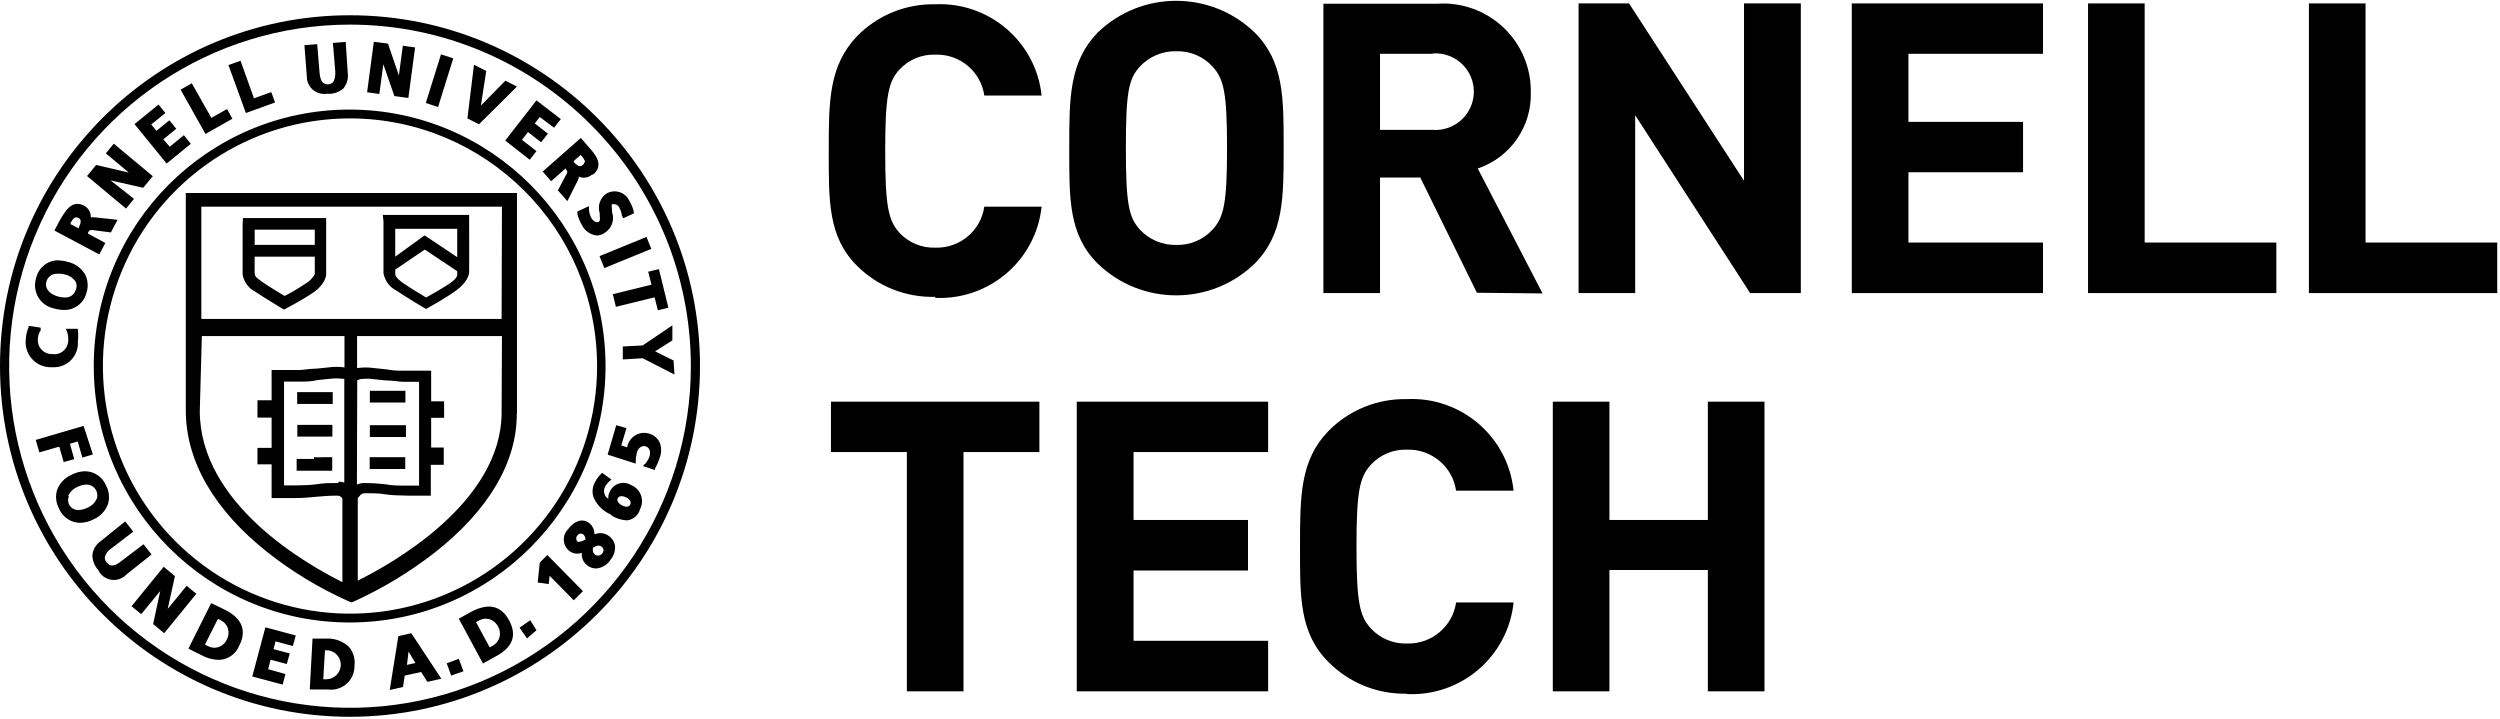 <svg width="240" height="69" viewBox="0 0 240 69" fill="none" xmlns="http://www.w3.org/2000/svg">
<g clip-path="url(#clip0_9748_1247)">
<path fill-rule="evenodd" clip-rule="evenodd" d="M67.2 35.139C67.2 16.541 52.157 1.465 33.6 1.465C15.043 1.465 0 16.541 0 35.139C0 53.736 15.043 68.812 33.6 68.812C52.149 68.794 67.182 53.728 67.2 35.139ZM66.322 35.139C66.328 48.404 58.36 60.366 46.133 65.448C33.907 70.528 19.83 67.727 10.468 58.349C1.107 48.972 -1.696 34.866 3.368 22.61C8.431 10.354 20.364 2.362 33.6 2.362C51.664 2.38 66.303 17.052 66.322 35.155V35.139ZM64.664 34.607L62.89 33.727L64.548 32.68V31.235L61.697 33.162L59.79 33.261V34.507L61.697 34.391L64.747 35.953L64.664 34.607ZM63.155 29.789L64.166 29.54L63.255 25.835L62.227 26.085L62.542 27.331L58.829 28.244L59.127 29.457L62.84 28.543L63.155 29.789ZM58.017 25.736L62.525 23.892L62.062 22.746L57.553 24.59L58.017 25.736ZM59.84 20.951L60.851 20.486V20.353C60.766 19.978 60.62 19.619 60.421 19.29C60.238 18.884 59.89 18.575 59.466 18.442C59.042 18.309 58.581 18.363 58.199 18.592C57.606 19.008 57.352 19.762 57.569 20.453C57.569 20.918 57.669 21.184 57.47 21.3C57.271 21.417 56.923 21.201 56.79 20.968C56.632 20.683 56.547 20.364 56.541 20.038V19.788L55.431 20.303V20.553C55.516 20.91 55.656 21.252 55.845 21.566C56.115 22.154 56.678 22.553 57.321 22.613C57.617 22.591 57.899 22.481 58.133 22.297C58.747 21.875 59.005 21.093 58.763 20.387C58.763 19.971 58.663 19.706 58.763 19.606C58.844 19.585 58.93 19.585 59.011 19.606C59.195 19.628 59.356 19.74 59.442 19.905C59.581 20.157 59.671 20.433 59.708 20.719L59.84 20.951ZM56.956 16.748C58 15.818 57.171 14.871 56.558 14.157L55.762 13.243L52.099 16.466L52.911 17.396L54.32 16.15V16.25C54.503 16.466 54.503 16.549 54.32 16.831L53.558 18.277L54.469 19.307L55.447 17.363C55.512 17.238 55.557 17.103 55.58 16.964C56.012 17.142 56.507 17.058 56.856 16.748H56.956ZM56.094 15.585C56.083 15.686 56.028 15.777 55.945 15.835C55.874 15.905 55.779 15.947 55.679 15.951C55.481 15.951 55.248 15.735 55.083 15.552V15.453L55.746 14.871L55.829 14.971C55.995 15.17 56.177 15.403 56.16 15.585H56.094ZM53.193 12.263L53.84 11.432L51.502 9.638L48.502 13.492L50.856 15.336L51.502 14.506L50.11 13.426L50.69 12.678L51.95 13.659L52.596 12.828L51.337 11.848L51.817 11.233L53.193 12.263ZM45.982 11.931L49.629 8.309L48.519 7.744L46.165 10.137L46.679 6.814L45.502 6.216L44.872 11.366L45.982 11.931ZM42.054 10.27L43.513 5.601L42.336 5.219L40.877 9.887L42.054 10.27ZM39.203 9.406L39.849 4.555L38.672 4.389L38.291 7.246L37.247 4.189L35.888 4.007L35.241 8.857L36.418 9.024L36.799 6.166L37.86 9.223L39.203 9.406ZM33.517 10.519C19.956 10.546 8.983 21.581 9.001 35.172C9.019 48.762 20.023 59.768 33.583 59.758C47.144 59.749 58.133 48.729 58.133 35.139C58.115 21.562 47.147 10.555 33.6 10.519H33.517ZM57.321 35.139C57.321 44.754 51.541 53.422 42.678 57.102C33.814 60.781 23.611 58.747 16.827 51.948C10.043 45.15 8.014 34.924 11.685 26.041C15.357 17.158 24.006 11.366 33.6 11.366C46.693 11.384 57.302 22.017 57.321 35.139ZM49.629 39.79V18.526H17.836V39.408C17.836 44.259 20.555 48.96 25.693 53.03C28.077 54.905 30.683 56.479 33.451 57.715L33.733 57.831L34.031 57.715C36.78 56.462 39.373 54.89 41.755 53.03C46.894 48.993 49.613 44.408 49.613 39.74L49.629 39.79ZM34.296 36.501L34.578 36.401C35.007 36.339 35.442 36.339 35.871 36.401L36.998 36.517C37.628 36.517 38.175 36.634 38.656 36.65H40.23V46.618H39.136C38.208 46.618 37.595 46.618 36.981 46.485C36.316 46.41 35.646 46.372 34.976 46.369C34.73 46.368 34.487 46.419 34.263 46.518L34.296 36.501ZM19.378 32.265H33.069V35.272C32.558 35.198 32.039 35.198 31.528 35.272L30.384 35.388C29.771 35.388 29.241 35.504 28.727 35.521H26.074V38.428H24.715V40.089H26.074V42.996H24.715V44.575H26.074V47.814H26.605H28.262C29.158 47.814 29.92 47.731 30.484 47.681C31.047 47.631 31.627 47.581 32.34 47.581C32.557 47.561 32.766 47.672 32.871 47.864V47.947V55.888C29.555 54.227 19.179 48.429 19.179 39.441L19.378 32.265ZM32.489 46.369C31.71 46.369 31.147 46.369 30.517 46.468C29.887 46.568 29.29 46.585 28.362 46.601H27.268V36.634H28.843C29.34 36.634 29.887 36.634 30.5 36.484L31.644 36.368C32.062 36.312 32.486 36.312 32.904 36.368H33.053V46.336C32.872 46.27 32.682 46.236 32.489 46.236V46.369ZM48.154 30.62H19.328V19.838H48.187L48.154 30.62ZM48.154 39.591C48.154 48.296 37.479 54.193 34.346 55.738V47.814L34.495 47.648C34.612 47.45 34.83 47.335 35.059 47.349C35.788 47.349 36.335 47.349 36.948 47.449C37.562 47.548 38.208 47.565 39.17 47.581C40.131 47.598 40.827 47.581 40.827 47.581H41.358V44.624H42.601V42.963H41.391V40.106H42.634V38.528H41.391V35.587H38.722C38.275 35.587 37.744 35.587 37.065 35.454L35.937 35.338C35.388 35.256 34.829 35.256 34.28 35.338V32.265H48.187L48.154 39.591ZM23.29 21.483V26.351C23.415 27.067 23.869 27.683 24.516 28.012C25.478 28.66 26.936 29.507 26.986 29.557L27.268 29.723L27.55 29.573C27.55 29.573 29.207 28.693 30.152 28.028C31.097 27.364 31.312 26.583 31.312 26.367V21.5V20.935H23.323L23.29 21.483ZM30.202 23.51H24.45V22.048H30.218V23.51H30.202ZM24.433 24.639H30.218V26.301C30.218 26.4 29.854 26.882 29.555 27.081C28.859 27.547 27.898 28.145 27.318 28.41C26.854 28.128 25.875 27.547 25.179 27.065C24.483 26.583 24.466 26.467 24.45 26.251C24.433 26.035 24.45 25.503 24.45 24.59L24.433 24.639ZM36.816 21.267V26.251C36.958 26.97 37.422 27.583 38.076 27.912C39.07 28.577 40.545 29.457 40.612 29.49L40.894 29.656L41.175 29.507C41.175 29.507 42.833 28.593 43.844 27.846C44.855 27.098 45.021 26.351 45.038 26.184C45.054 26.018 45.038 23.393 45.038 21.201V20.636H36.749L36.816 21.267ZM37.943 25.885L40.778 23.958L43.894 26.035V26.367C43.894 26.666 43.513 26.965 43.214 27.181C42.501 27.663 41.424 28.278 40.91 28.56C40.429 28.278 39.418 27.663 38.706 27.181C38.49 27.032 37.976 26.649 37.943 26.317V26.018V25.885ZM37.943 21.965H43.894V24.689L40.761 22.596L37.943 24.639V21.981V21.965ZM31.909 41.916V40.787H31.611H31.064H30.202H28.544V41.916H30.202H31.163H31.694H31.942H31.909ZM31.942 38.777V37.647H31.611H31.047H30.185H28.528V38.777H30.185H31.147H31.694H31.959H31.942ZM30.136 44.06H28.478V45.189H30.136H31.097H31.644H31.893V43.893H31.611H31.047C30.744 43.909 30.439 43.909 30.136 43.893V44.06ZM35.921 37.514H35.506V38.644H35.772H36.302H37.263H38.921V37.514H37.263H36.401H35.921ZM38.971 41.95V40.82H38.54H37.313H36.501H35.921H35.506V41.95H35.788H36.368H37.28H38.507H38.971ZM35.904 43.893H35.49V45.023H35.755H36.319H37.247H37.711H38.904V43.893H37.711H37.247H36.418H35.854H35.904ZM33.02 8.409C33.328 8.008 33.46 7.498 33.385 6.997L33.186 4.023L31.959 4.123L32.191 6.914C32.191 7.894 31.876 8.06 31.528 8.093H31.445C31.163 8.093 30.765 7.977 30.683 7.03L30.451 4.239L29.224 4.339L29.456 7.346C29.453 7.82 29.652 8.273 30.004 8.59C30.356 8.907 30.826 9.059 31.296 9.007H31.611C32.167 9.002 32.698 8.775 33.086 8.376L33.02 8.409ZM23.605 10.851L26.406 9.838L26.041 8.841L24.384 9.439L23.091 5.834L21.93 6.249L23.605 10.851ZM22.312 11.399L21.798 10.469L20.289 11.316L18.416 7.994L17.339 8.608L19.726 12.861L22.312 11.399ZM15.681 13.376L16.924 12.363L16.261 11.549L15.018 12.562L14.521 11.947L15.88 10.851L15.217 10.037L12.913 11.914L15.996 15.702L18.317 13.808L17.654 12.977L16.294 14.09L15.681 13.376ZM14.67 16.915L10.924 13.791L10.161 14.722L12.366 16.566L9.233 15.835L8.354 16.898L12.101 20.021L12.863 19.091L10.609 17.313L13.742 18.028L14.67 16.915ZM8.139 19.772C7.926 19.65 7.688 19.581 7.443 19.573C6.647 19.573 6.233 20.37 5.785 21.068L5.222 22.131L9.531 24.424L10.111 23.327L8.454 22.43V22.33C8.603 22.031 8.736 22.064 8.984 22.098L10.642 22.314L11.288 21.101L9.133 20.868C8.996 20.849 8.857 20.849 8.719 20.868C8.738 20.394 8.479 19.953 8.056 19.739L8.139 19.772ZM7.741 21.134C7.759 21.375 7.695 21.616 7.559 21.815V21.932L6.78 21.516V21.4C6.979 21.035 7.194 20.735 7.526 20.918C7.625 20.964 7.703 21.048 7.741 21.151V21.134ZM5.669 24.988C4.639 24.951 3.724 25.645 3.481 26.649C3.268 27.279 3.339 27.97 3.677 28.541C4.015 29.113 4.585 29.508 5.238 29.623C5.529 29.707 5.83 29.752 6.133 29.756C7.157 29.785 8.063 29.093 8.305 28.095C8.496 27.506 8.443 26.865 8.155 26.317C7.787 25.714 7.188 25.288 6.498 25.138C6.218 25.056 5.928 25.011 5.636 25.005L5.669 24.988ZM5.636 26.267C5.838 26.269 6.038 26.297 6.233 26.351C6.661 26.441 7.037 26.698 7.277 27.065C7.379 27.303 7.379 27.574 7.277 27.812C7.143 28.289 6.691 28.602 6.199 28.56C5.98 28.557 5.763 28.524 5.553 28.46C4.907 28.278 4.244 27.796 4.459 27.015C4.6 26.539 5.06 26.232 5.553 26.284L5.636 26.267ZM3.895 31.451L2.752 31.285V31.401C2.601 31.736 2.511 32.097 2.486 32.464C2.373 33.169 2.578 33.888 3.045 34.427C3.513 34.965 4.194 35.269 4.907 35.255H5.089C5.744 35.28 6.379 35.025 6.835 34.552C7.29 34.08 7.524 33.435 7.476 32.78C7.518 32.421 7.518 32.059 7.476 31.7V31.567H6.316L6.432 31.816C6.531 32.11 6.571 32.42 6.548 32.73C6.533 33.108 6.358 33.462 6.067 33.703C5.776 33.944 5.396 34.049 5.023 33.992C4.643 34.007 4.275 33.86 4.01 33.588C3.744 33.316 3.606 32.944 3.63 32.564C3.642 32.255 3.74 31.956 3.912 31.7L3.895 31.451ZM8.023 40.887L3.431 42.232L3.779 43.428L5.686 42.88L6.117 44.359L7.128 44.076L6.713 42.598L7.459 42.382L7.907 43.927L8.918 43.628L8.023 40.887ZM5.487 47.017C5.3 47.62 5.365 48.274 5.669 48.827C6.009 49.648 6.805 50.184 7.691 50.19C8.142 50.18 8.585 50.066 8.984 49.857C9.618 49.581 10.114 49.06 10.36 48.412C10.547 47.809 10.482 47.155 10.178 46.601C9.84 45.787 9.052 45.251 8.172 45.239C7.721 45.248 7.279 45.362 6.879 45.571C6.24 45.846 5.738 46.367 5.487 47.017ZM6.548 47.615C6.723 47.212 7.051 46.895 7.459 46.734C7.722 46.6 8.01 46.527 8.305 46.518C8.632 46.515 8.942 46.668 9.138 46.93C9.334 47.193 9.394 47.533 9.299 47.847C9.131 48.244 8.816 48.559 8.421 48.728C8.144 48.872 7.838 48.952 7.526 48.96C7.135 48.975 6.775 48.752 6.614 48.395C6.512 48.157 6.512 47.886 6.614 47.648L6.548 47.615ZM9.647 51.967C9.205 52.273 8.92 52.76 8.868 53.296C8.875 53.825 9.076 54.334 9.432 54.725C9.667 55.225 10.136 55.574 10.681 55.657C11.226 55.741 11.777 55.547 12.15 55.14L14.554 53.23L13.775 52.25L11.587 53.911C11.007 54.376 10.576 54.426 10.244 53.994C10.114 53.855 10.048 53.669 10.062 53.479C10.146 53.157 10.347 52.879 10.625 52.698L12.797 51.037L12.018 50.057L9.647 51.967ZM15.714 54.409L12.631 58.197L13.559 58.961L15.383 56.735L14.703 59.908L15.764 60.789L18.847 57.001L17.919 56.237L16.096 58.463L16.792 55.306L15.714 54.409ZM20.273 57.898L18.085 62.267L19.344 62.898C19.852 63.18 20.421 63.334 21.002 63.347C21.878 63.332 22.658 62.787 22.975 61.968C23.704 60.523 23.24 59.36 21.582 58.529L20.273 57.898ZM19.676 61.885L20.919 59.41L21.218 59.559C21.531 59.716 21.769 59.991 21.881 60.323C21.988 60.677 21.952 61.059 21.781 61.386C21.573 61.864 21.107 62.175 20.588 62.184C20.38 62.183 20.175 62.131 19.991 62.034L19.676 61.885ZM25.478 60.223L24.218 64.942L27.135 65.722L27.401 64.709L25.743 64.244L25.975 63.33L27.533 63.745L27.815 62.732L26.257 62.317L26.456 61.569L28.113 62.018L28.395 61.005L25.478 60.223ZM30.003 61.303L29.738 66.187H31.13H31.445C32.104 66.286 32.772 66.087 33.271 65.645C33.77 65.203 34.048 64.562 34.031 63.895C34.108 63.257 33.923 62.615 33.517 62.118C32.948 61.572 32.183 61.278 31.395 61.303H30.003ZM31.031 65.208L31.197 62.433H31.528C32.238 62.54 32.751 63.17 32.712 63.888C32.673 64.606 32.096 65.178 31.379 65.208H31.031ZM38.241 61.071L37.413 66.237L38.689 65.955L38.855 64.858L40.429 64.51L41.026 65.457L42.369 65.158L39.485 60.789L38.241 61.071ZM39.07 63.829L39.219 62.55L39.882 63.646L39.07 63.829ZM44.043 63.247L42.883 63.679L43.314 64.858L44.491 64.443L44.043 63.247ZM44.043 59.393L46.364 63.696L47.59 63.015C49.248 62.134 49.646 60.971 48.867 59.542C48.088 58.114 46.878 57.881 45.27 58.712L44.043 59.393ZM45.701 59.725L45.999 59.559C46.192 59.452 46.408 59.394 46.629 59.393C47.13 59.403 47.583 59.691 47.806 60.141C47.995 60.448 48.048 60.821 47.954 61.17C47.86 61.519 47.627 61.814 47.309 61.984L47.01 62.151L45.701 59.725ZM50.906 59.542L49.878 60.257L50.591 61.287L51.502 60.506L50.906 59.542ZM51.618 55.921L52.679 56.071L52.762 55.273L55.083 57.632L55.961 56.752L52.547 53.28L51.817 54.011L51.618 55.921ZM55.862 53.064C55.8 53.532 55.997 53.996 56.376 54.276C56.617 54.466 56.914 54.571 57.221 54.575C57.793 54.531 58.31 54.216 58.614 53.728C58.928 53.354 59.083 52.87 59.044 52.383C58.978 52.005 58.763 51.669 58.448 51.452C58.051 51.155 57.523 51.097 57.072 51.303C57.077 50.869 56.881 50.458 56.541 50.19C55.928 49.741 55.116 49.99 54.536 50.804C54.248 51.09 54.099 51.488 54.128 51.894C54.156 52.299 54.36 52.671 54.685 52.914C55.032 53.163 55.481 53.22 55.878 53.064H55.862ZM56.923 52.582C57.271 52.349 57.536 52.316 57.752 52.482C57.849 52.546 57.916 52.649 57.934 52.765C57.948 52.961 57.853 53.15 57.686 53.254C57.519 53.359 57.308 53.362 57.138 53.263C56.935 53.101 56.855 52.828 56.939 52.582H56.923ZM56.16 51.801C56.01 51.912 55.832 51.98 55.646 52C55.582 52.021 55.512 52.021 55.447 52C55.365 51.919 55.319 51.809 55.319 51.693C55.319 51.578 55.365 51.467 55.447 51.386C55.511 51.282 55.624 51.219 55.746 51.22C55.843 51.223 55.936 51.258 56.011 51.319C56.159 51.46 56.227 51.666 56.193 51.867L56.16 51.801ZM58.779 49.542C59.211 49.788 59.693 49.93 60.188 49.957C60.79 49.89 61.289 49.462 61.448 48.877C61.664 48.46 61.693 47.971 61.529 47.531C61.364 47.091 61.022 46.741 60.586 46.568C60.234 46.351 59.805 46.297 59.411 46.422C59.016 46.546 58.695 46.836 58.531 47.216C58.425 47.421 58.379 47.651 58.398 47.88C58.024 47.645 57.883 47.169 58.066 46.767C58.178 46.543 58.336 46.344 58.531 46.186L58.696 46.036L57.801 45.389L57.702 45.488C57.457 45.729 57.255 46.01 57.105 46.319C56.869 46.751 56.821 47.262 56.972 47.731C57.295 48.475 57.888 49.069 58.63 49.392L58.779 49.542ZM59.293 48.13C59.253 48.04 59.253 47.937 59.293 47.847C59.36 47.708 59.504 47.623 59.658 47.631C59.814 47.635 59.967 47.675 60.106 47.748C60.289 47.823 60.437 47.965 60.52 48.146C60.555 48.231 60.555 48.327 60.52 48.412C60.456 48.564 60.302 48.657 60.139 48.645C59.999 48.638 59.862 48.598 59.741 48.528C59.544 48.452 59.384 48.303 59.293 48.113V48.13ZM61.879 44.541L61.73 44.741L62.873 45.123V44.99C63.06 44.67 63.21 44.33 63.321 43.977C63.518 43.486 63.518 42.938 63.321 42.448C63.108 42.041 62.736 41.74 62.293 41.617C61.839 41.488 61.351 41.559 60.952 41.813C60.553 42.067 60.281 42.479 60.205 42.947L59.641 42.764L60.139 41.102L59.16 40.82L58.332 43.644L61.034 44.508V44.276C61.029 44.017 61.063 43.76 61.133 43.511C61.133 43.279 61.448 42.697 61.978 42.847C62.509 42.996 62.41 43.611 62.36 43.794C62.264 44.076 62.112 44.336 61.912 44.558L61.879 44.541Z" fill="black"/>
<path fill-rule="evenodd" clip-rule="evenodd" d="M89.778 28.496C86.983 28.574 84.278 27.505 82.295 25.539C79.478 22.745 79.56 19.265 79.56 14.494C79.56 9.724 79.56 6.325 82.295 3.45C84.264 1.454 86.971 0.355 89.778 0.411C94.968 0.174 99.446 4.012 99.995 9.168H94.493C94.161 6.862 92.144 5.173 89.81 5.247C88.498 5.196 87.23 5.722 86.339 6.685C85.291 7.845 84.98 9.168 84.98 14.511C84.98 19.853 85.291 21.16 86.339 22.337C87.23 23.3 88.498 23.825 89.81 23.775C92.147 23.84 94.161 22.146 94.493 19.837H99.995C99.446 24.993 94.968 28.831 89.778 28.595" fill="black"/>
<path fill-rule="evenodd" clip-rule="evenodd" d="M116.419 6.406C115.531 5.424 114.256 4.881 112.931 4.92C111.598 4.884 110.314 5.427 109.411 6.406C108.346 7.583 108.084 8.873 108.084 14.216C108.084 19.559 108.363 20.849 109.411 22.026C110.314 23.006 111.598 23.548 112.931 23.513C114.256 23.551 115.531 23.008 116.419 22.026C117.483 20.849 117.795 19.559 117.795 14.216C117.795 8.873 117.483 7.583 116.419 6.406ZM120.447 25.31C116.25 29.369 109.58 29.369 105.382 25.31C102.566 22.5 102.648 19.02 102.648 14.216C102.648 9.413 102.648 5.933 105.382 3.122C109.58 -0.937 116.25 -0.937 120.447 3.122C123.264 5.933 123.231 9.413 123.231 14.216C123.231 19.02 123.231 22.5 120.447 25.31Z" fill="black"/>
<path fill-rule="evenodd" clip-rule="evenodd" d="M137.558 5.164H132.482V12.468H137.558C138.93 12.559 140.239 11.881 140.952 10.708C141.666 9.536 141.666 8.064 140.952 6.891C140.239 5.719 138.93 5.04 137.558 5.132V5.164ZM141.783 28.104L136.347 17.043H132.482V28.136H127.046V0.361H137.919C140.276 0.186 142.599 1.009 144.319 2.629C146.038 4.248 146.995 6.514 146.957 8.873C147.052 12.16 144.985 15.123 141.865 16.177L148.087 28.169L141.783 28.104Z" fill="black"/>
<path fill-rule="evenodd" clip-rule="evenodd" d="M172.878 0.328H167.425V17.353L156.388 0.328H151.542V28.136H156.978V11.062L168.014 28.136H172.878V0.328Z" fill="black"/>
<path fill-rule="evenodd" clip-rule="evenodd" d="M196.129 23.284H183.21V16.536H194.213V11.7H183.21V5.164H196.129V0.328H177.773V28.136H196.129V23.284Z" fill="black"/>
<path fill-rule="evenodd" clip-rule="evenodd" d="M218.528 23.284H205.888V0.328H200.452V28.136H218.528V23.284Z" fill="black"/>
<path fill-rule="evenodd" clip-rule="evenodd" d="M239.734 23.284H227.092V0.328H221.656V28.136H239.734V23.284Z" fill="black"/>
<path fill-rule="evenodd" clip-rule="evenodd" d="M99.782 38.56H79.773V43.397H87.059V66.368H92.496V43.397H99.782V38.56Z" fill="black"/>
<path fill-rule="evenodd" clip-rule="evenodd" d="M121.741 61.516H108.821V54.768H119.808V49.916H108.821V43.397H121.741V38.56H103.369V66.368H121.741V61.516Z" fill="black"/>
<path fill-rule="evenodd" clip-rule="evenodd" d="M135.053 66.596C132.236 66.655 129.518 65.557 127.537 63.557C124.72 60.747 124.802 57.267 124.802 52.464C124.802 47.66 124.803 44.18 127.537 41.37C129.514 39.363 132.233 38.258 135.053 38.315C140.267 38.062 144.77 41.922 145.303 47.105H139.785C139.446 44.793 137.426 43.101 135.085 43.167C133.765 43.118 132.49 43.649 131.597 44.621C130.534 45.797 130.222 47.121 130.222 52.48C130.222 57.839 130.534 59.162 131.597 60.322C132.49 61.294 133.765 61.826 135.085 61.777C137.426 61.843 139.446 60.151 139.785 57.839H145.303C144.77 63.021 140.267 66.882 135.053 66.629" fill="black"/>
<path fill-rule="evenodd" clip-rule="evenodd" d="M169.39 38.56H163.953V49.916H154.505V38.56H149.069V66.368H154.505V54.719H163.953V66.368H169.39V38.56Z" fill="black"/>
</g>
<defs>
<clipPath id="clip0_9748_1247">
<rect width="240" height="69" fill="white"/>
</clipPath>
</defs>
</svg>
